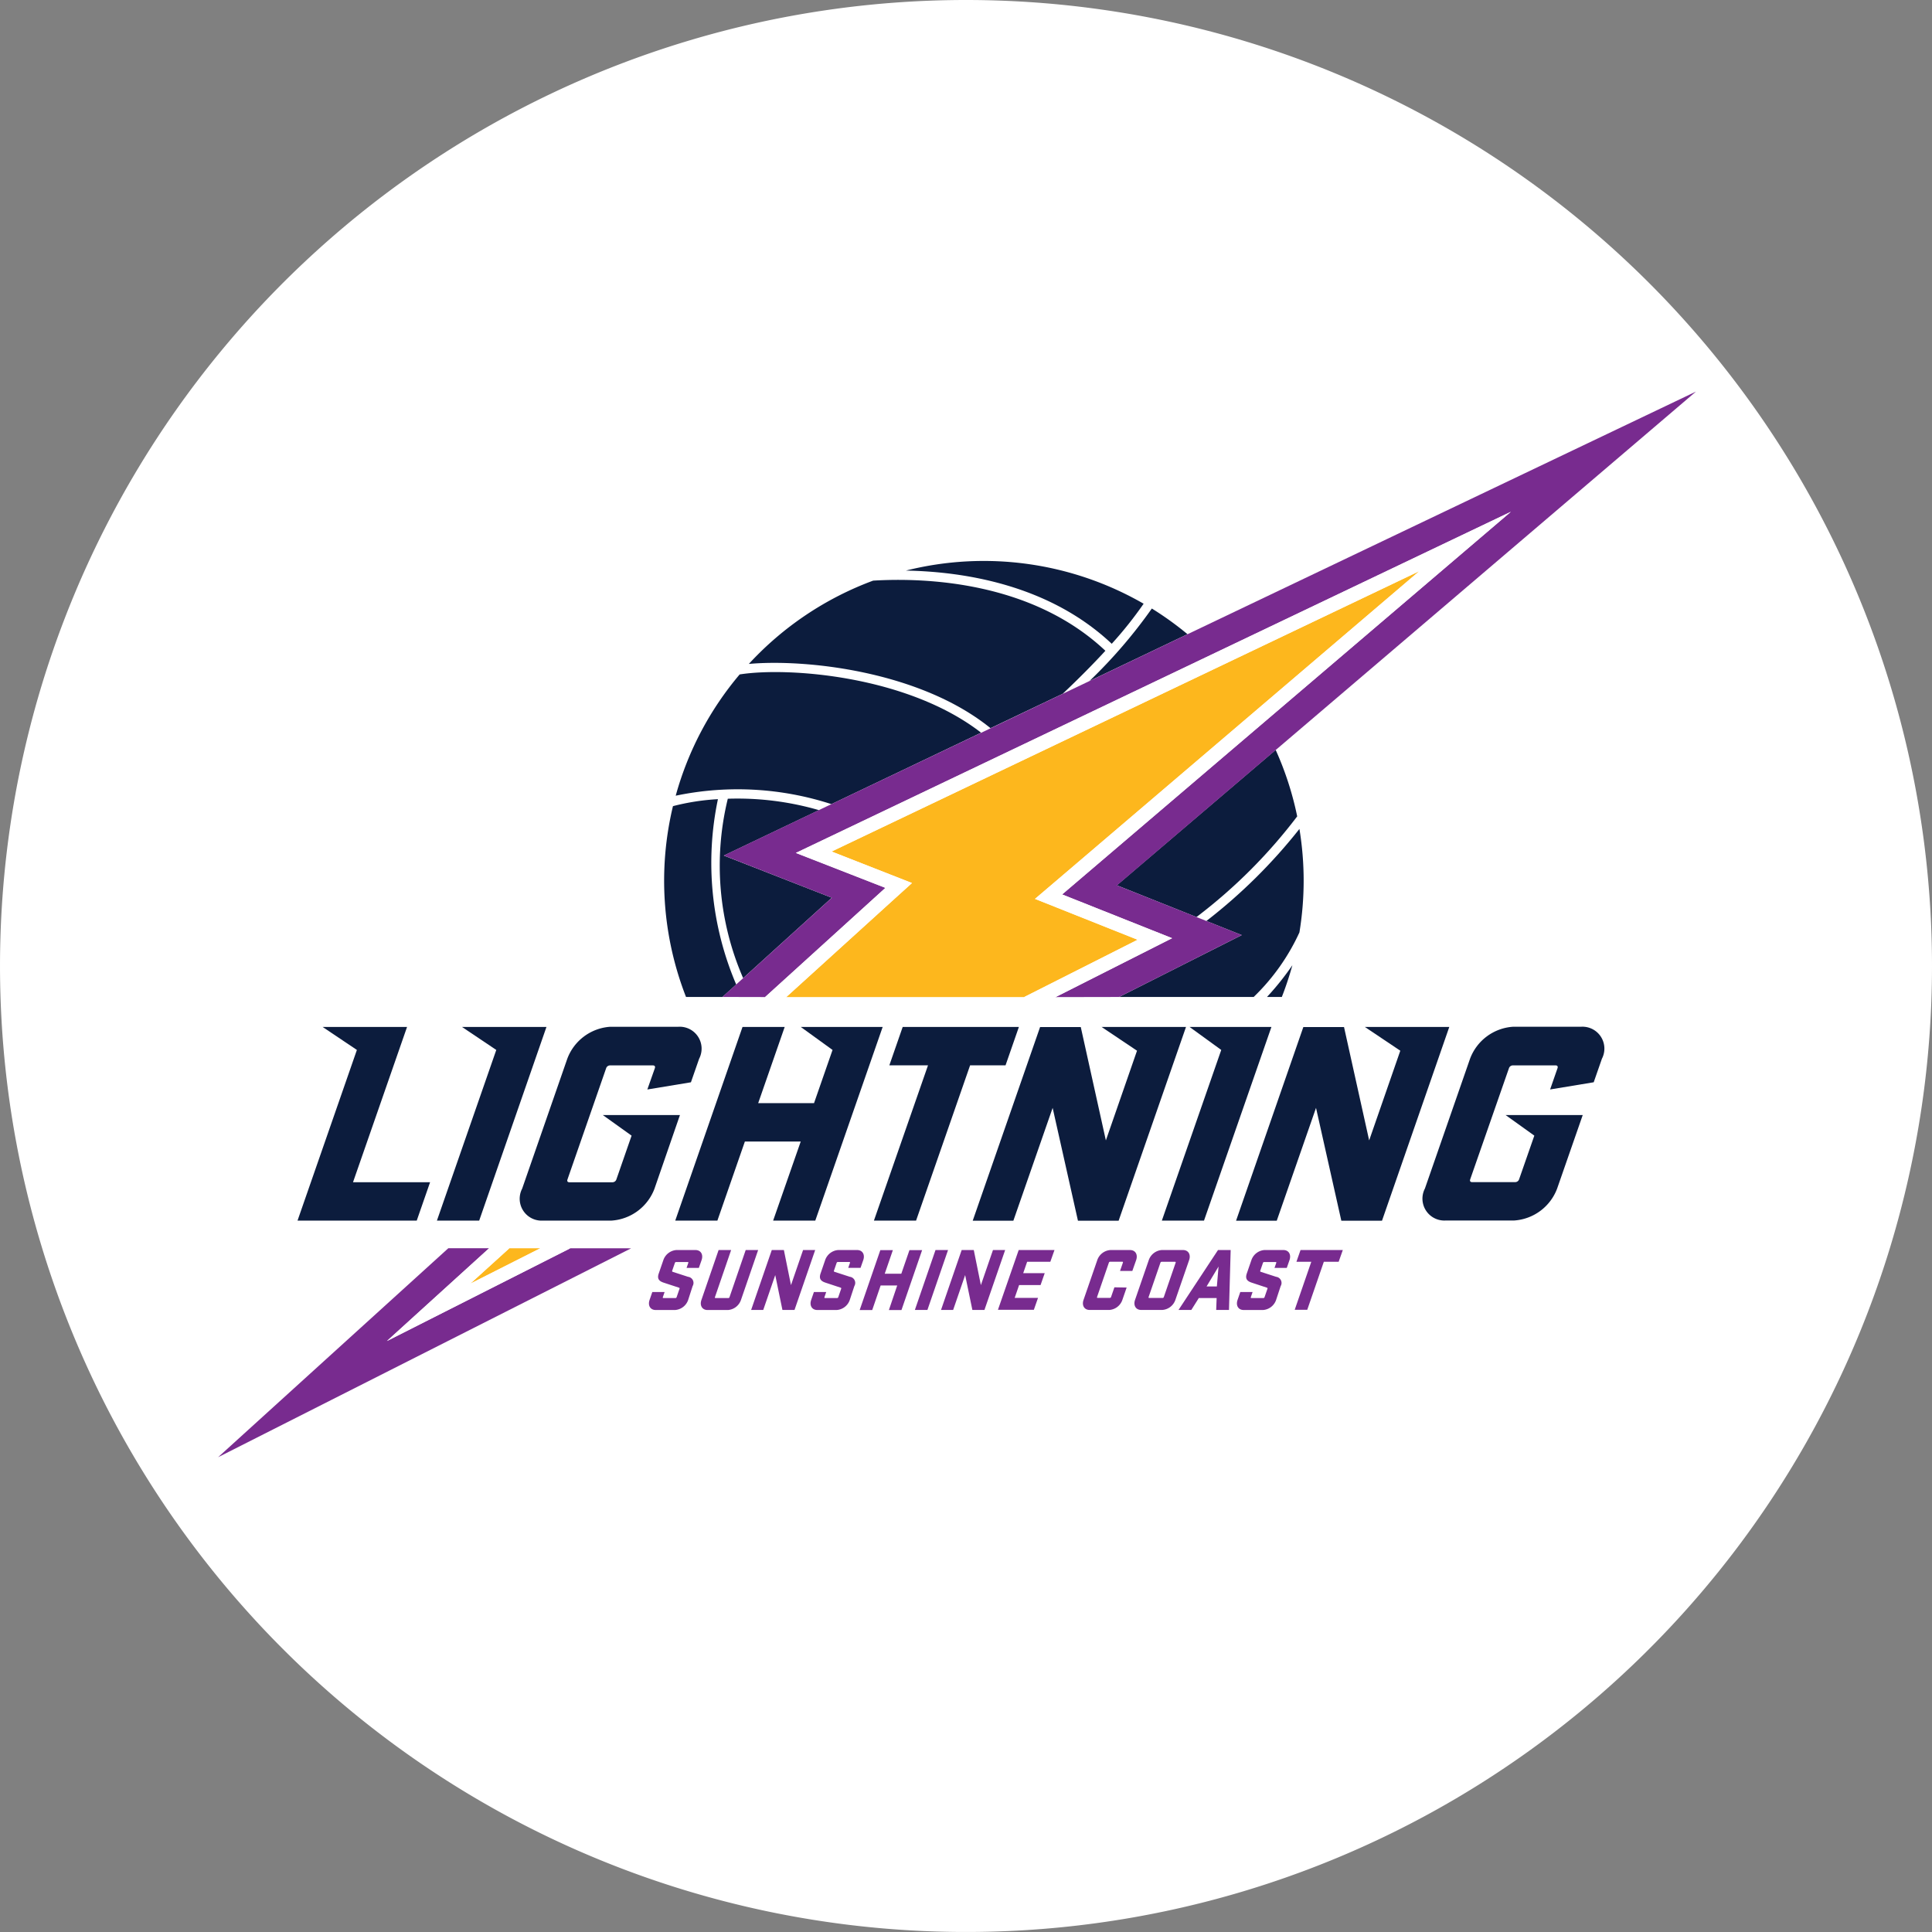 <svg xmlns="http://www.w3.org/2000/svg" xmlns:xlink="http://www.w3.org/1999/xlink" id="Group_1354" data-name="Group 1354" width="155.095" height="155.095" viewBox="0 0 155.095 155.095"><rect x="0" y="0" width="155.095" height="155.095" fill="#808080" stroke="none"/><defs><clipPath id="clip-path"><rect id="Rectangle_669" data-name="Rectangle 669" width="155.095" height="155.095" fill="none"></rect></clipPath></defs><g id="Group_1353" data-name="Group 1353" clip-path="url(#clip-path)"><path id="Path_10812" data-name="Path 10812" d="M155.095,77.547A77.547,77.547,0,1,1,77.547,0a77.548,77.548,0,0,1,77.548,77.548" transform="translate(0 0)" fill="#fff"></path><path id="Path_10813" data-name="Path 10813" d="M173.841,125.849a42.006,42.006,0,0,0,8.085-8.082,25.485,25.485,0,0,0-1.728-5.335L167.447,123.3Z" transform="translate(-77.791 -52.232)" fill="#0c1c3d"></path><path id="Path_10814" data-name="Path 10814" d="M174.8,131.672l2.841,1.131-9.845,4.968h10.8a17.054,17.054,0,0,0,3.673-5.184,25.586,25.586,0,0,0,0-8.306,43.147,43.147,0,0,1-7.467,7.389Z" transform="translate(-77.955 -57.737)" fill="#0c1c3d"></path><path id="Path_10815" data-name="Path 10815" d="M191.148,147.263a25.725,25.725,0,0,0,.847-2.55,21.882,21.882,0,0,1-2.039,2.55Z" transform="translate(-88.247 -67.229)" fill="#0c1c3d"></path><path id="Path_10816" data-name="Path 10816" d="M108.236,124.3l7.639-3.646a23.463,23.463,0,0,0-7.318-.916,22.633,22.633,0,0,0,1.231,14.4l7.116-6.452Z" transform="translate(-50.131 -55.618)" fill="#0c1c3d"></path><path id="Path_10817" data-name="Path 10817" d="M106.44,100.954a25.591,25.591,0,0,0-5.132,9.733,24.333,24.333,0,0,1,12.5.678l12.017-5.735c-5.923-4.595-15.539-5.291-19.39-4.676" transform="translate(-47.064 -46.811)" fill="#0c1c3d"></path><path id="Path_10818" data-name="Path 10818" d="M103.894,119.819a18.3,18.3,0,0,0-3.612.56,25.655,25.655,0,0,0,1.049,15.319h2.921l1.108-1a24.848,24.848,0,0,1-1.467-14.882" transform="translate(-46.259 -55.664)" fill="#0c1c3d"></path><path id="Path_10819" data-name="Path 10819" d="M140.9,92.633c-5.943-5.6-14.526-5.877-18.643-5.631a25.689,25.689,0,0,0-9.979,6.687c4.522-.41,13.729.56,19.4,5.157l5.8-2.764c1.288-1.218,2.449-2.389,3.422-3.449" transform="translate(-52.163 -40.391)" fill="#0c1c3d"></path><path id="Path_10820" data-name="Path 10820" d="M168.357,91.235a39.823,39.823,0,0,1-5,5.813l7.863-3.752a25.711,25.711,0,0,0-2.863-2.061Z" transform="translate(-75.891 -42.385)" fill="#0c1c3d"></path><path id="Path_10821" data-name="Path 10821" d="M154.906,87.537a25.691,25.691,0,0,0-19.082-2.661c4.63.084,11.479,1.127,16.522,5.877a30.962,30.962,0,0,0,2.56-3.216" transform="translate(-63.099 -39.072)" fill="#0c1c3d"></path><path id="Path_10822" data-name="Path 10822" d="M147.168,101.209l-.8-.318-6.381-2.542,12.751-10.875,33.728-28.765L145.648,78.188,137.79,81.94l-2.148,1.025-5.8,2.772-.76.362-12.023,5.729-1,.477-7.637,3.646,8.674,3.392-7.116,6.452-.563.511-1.109,1,3.427.008,9.662-8.769-7.19-2.8,57.4-27.388L135.581,99.076l8.828,3.513-9.351,4.729,5.1-.01L150,102.339Z" transform="translate(-50.319 -27.274)" fill="#782b8f"></path><path id="Path_10823" data-name="Path 10823" d="M124.378,133.121l-9.662,8.768Z" transform="translate(-53.293 -61.844)" fill="#ffb819"></path><path id="Path_10824" data-name="Path 10824" d="M146.087,115.225l-6.479-2.582-1.758-.7,1.441-1.226L168.7,85.636l-47.181,22.509L126.26,110l1.713.672L126.61,111.9l-8.731,7.924h19.1Z" transform="translate(-54.763 -39.784)" fill="#fdb71d"></path><path id="Path_10825" data-name="Path 10825" d="M167.619,140.664l-9.351,4.729Z" transform="translate(-73.526 -65.348)" fill="#fff"></path><path id="Path_10826" data-name="Path 10826" d="M147.385,110.961l-8.828-3.513,36.026-30.721-57.4,27.388,7.189,2.809-9.662,8.768h1.7l8.731-7.924,1.364-1.236-1.713-.672L120.051,104l47.181-22.509L137.82,106.578l-1.441,1.226,1.757.7,6.479,2.582-9.107,4.6h2.523Z" transform="translate(-53.293 -35.645)" fill="#fff"></path><path id="Path_10827" data-name="Path 10827" d="M49.062,166.435,53.4,153.97H46.621l2.752,1.846-4.765,13.7h9.57l1.071-3.08Z" transform="translate(-20.723 -71.53)" fill="#0c1c3d"></path><path id="Path_10828" data-name="Path 10828" d="M74.3,153.97H67.52l2.752,1.846-4.765,13.7H68.9Z" transform="translate(-30.432 -71.53)" fill="#0c1c3d"></path><path id="Path_10829" data-name="Path 10829" d="M117.893,153.97h-6.574l2.55,1.846-1.486,4.27H107.9l2.128-6.116h-3.386l-5.4,15.546h3.383l2.207-6.349h4.483l-2.215,6.349h3.384Z" transform="translate(-47.035 -71.53)" fill="#0c1c3d"></path><path id="Path_10830" data-name="Path 10830" d="M219.939,161.027h6.194l-2.054,5.9a3.962,3.962,0,0,1-3.456,2.567h-5.486a1.759,1.759,0,0,1-1.673-2.567l3.622-10.417a3.962,3.962,0,0,1,3.455-2.57H226a1.759,1.759,0,0,1,1.673,2.567l-.659,1.89-3.5.578.592-1.7c.05-.141,0-.233-.153-.233h-3.431a.333.333,0,0,0-.314.233l-3.106,8.906c-.05.141,0,.232.153.232h3.456a.333.333,0,0,0,.316-.232l1.22-3.5Z" transform="translate(-99.076 -71.516)" fill="#0c1c3d"></path><path id="Path_10831" data-name="Path 10831" d="M84.587,161.025H90.78l-2.042,5.907a3.962,3.962,0,0,1-3.456,2.567h-5.5a1.758,1.758,0,0,1-1.668-2.567l3.621-10.423a3.96,3.96,0,0,1,3.451-2.57h5.461a1.759,1.759,0,0,1,1.673,2.567l-.658,1.89-3.5.578.6-1.7c.05-.141,0-.234-.153-.234H85.167a.333.333,0,0,0-.314.234l-3.1,8.916c-.05.141,0,.232.153.232h3.456a.333.333,0,0,0,.316-.232l1.22-3.511Z" transform="translate(-36.196 -71.513)" fill="#0c1c3d"></path><path id="Path_10832" data-name="Path 10832" d="M162.959,153.97H156.18l2.846,1.908-2.5,7.2-2.015-9.1h-3.266l-5.408,15.546H149.1l3.153-9.057,2.031,9.057h3.266Z" transform="translate(-67.75 -71.53)" fill="#0c1c3d"></path><path id="Path_10833" data-name="Path 10833" d="M182.991,153.97H176.42l2.543,1.846-4.768,13.7h3.384Z" transform="translate(-80.925 -71.53)" fill="#0c1c3d"></path><path id="Path_10834" data-name="Path 10834" d="M135.369,157.05l-4.342,12.466h3.384l4.337-12.466h2.845l1.071-3.079h-9.328l-1.071,3.079Z" transform="translate(-60.871 -71.53)" fill="#0c1c3d"></path><path id="Path_10835" data-name="Path 10835" d="M202.438,153.97H195.66l2.846,1.908-2.5,7.2-2.018-9.1h-3.266l-5.4,15.546h3.266l3.152-9.057,2.031,9.057h3.266Z" transform="translate(-86.094 -71.53)" fill="#0c1c3d"></path><path id="Path_10836" data-name="Path 10836" d="M109.674,187.415l-1.382,4.016a1.2,1.2,0,0,1-1.038.8H105.61c-.422,0-.642-.353-.493-.8l1.382-4.016h1.006l-1.3,3.784c-.014.044,0,.072.044.072h1.032a.1.1,0,0,0,.094-.072l1.3-3.784Z" transform="translate(-48.812 -87.067)" fill="#782b8f"></path><path id="Path_10837" data-name="Path 10837" d="M116.1,192.227h-.97l-.576-2.8-.964,2.8h-.972l1.657-4.809h.972l.57,2.816.97-2.816h.972Z" transform="translate(-52.319 -87.068)" fill="#782b8f"></path><path id="Path_10838" data-name="Path 10838" d="M124.673,191.437a1.2,1.2,0,0,1-1.037.8h-1.568c-.425,0-.643-.353-.494-.8l.222-.643h.987l-.141.412c-.014.044,0,.072.044.072h.972a.1.1,0,0,0,.094-.072l.232-.672c.018-.05,0-.079-.054-.094l-1.21-.4c-.368-.123-.535-.312-.388-.741l.37-1.076a1.2,1.2,0,0,1,1.037-.8h1.528c.422,0,.643.352.494.8l-.222.632h-.987l.139-.4c.014-.044,0-.072-.044-.072h-.933a.1.1,0,0,0-.094.072l-.214.622a.064.064,0,0,0,.025.087.049.049,0,0,0,.019.007l1.231.4a.494.494,0,0,1,.428.55.483.483,0,0,1-.065.191Z" transform="translate(-56.458 -87.074)" fill="#782b8f"></path><path id="Path_10839" data-name="Path 10839" d="M131.9,190.268h-1.331l-.676,1.975h-1.007l1.657-4.809h1.007l-.652,1.891h1.331l.652-1.891h1.017l-1.657,4.809h-1.009Z" transform="translate(-59.874 -87.076)" fill="#782b8f"></path><path id="Path_10840" data-name="Path 10840" d="M138.174,192.227h-1.007l1.656-4.809h1.007Z" transform="translate(-63.724 -87.068)" fill="#782b8f"></path><path id="Path_10841" data-name="Path 10841" d="M100.442,191.437a1.2,1.2,0,0,1-1.038.8H97.837c-.425,0-.643-.353-.493-.8l.222-.643h.987l-.141.412c-.014.044,0,.072.044.072h.968a.1.1,0,0,0,.094-.072l.232-.672c.018-.05,0-.079-.057-.094l-1.22-.4c-.368-.123-.538-.312-.388-.741l.371-1.076a1.2,1.2,0,0,1,1.036-.8h1.539c.423,0,.643.352.494.8l-.222.634h-.986l.138-.4c.014-.044,0-.072-.044-.072h-.938a.1.1,0,0,0-.094.072l-.215.622a.065.065,0,0,0,.025.087.049.049,0,0,0,.019.007l1.231.4a.493.493,0,0,1,.365.741Z" transform="translate(-45.201 -87.074)" fill="#782b8f"></path><path id="Path_10842" data-name="Path 10842" d="M144.569,192.227H143.6l-.58-2.8-.964,2.8h-.973l1.657-4.809h.973l.57,2.816.97-2.816h.978Z" transform="translate(-65.541 -87.068)" fill="#782b8f"></path><path id="Path_10843" data-name="Path 10843" d="M151.289,187.415h2.873l-.333.942h-1.862l-.316.916h1.727l-.333.953h-1.723l-.356,1.032h1.874l-.333.953h-2.883Z" transform="translate(-69.511 -87.067)" fill="#782b8f"></path><path id="Path_10844" data-name="Path 10844" d="M165.871,190.437l-.346,1a1.2,1.2,0,0,1-1.037.8H162.9c-.422,0-.643-.353-.493-.8l1.109-3.209a1.2,1.2,0,0,1,1.037-.8h1.59c.425,0,.643.353.493.8l-.308.876h-.987l.23-.666c.014-.044,0-.072-.044-.072h-.988a.1.1,0,0,0-.094.072l-.95,2.758c-.014.044,0,.072.044.072h.987a.1.1,0,0,0,.094-.072l.268-.776Z" transform="translate(-75.427 -87.078)" fill="#782b8f"></path><path id="Path_10845" data-name="Path 10845" d="M172.333,192.235h-1.708c-.422,0-.642-.353-.493-.8l1.108-3.209a1.2,1.2,0,0,1,1.037-.8h1.709c.422,0,.643.353.493.8l-1.109,3.209a1.2,1.2,0,0,1-1.037.8Zm1.018-3.865h-1.084a.1.1,0,0,0-.094.072l-.95,2.758c-.014.044,0,.072.044.072h1.083a.1.1,0,0,0,.095-.072l.95-2.758a.049.049,0,0,0-.018-.066.046.046,0,0,0-.026-.006Z" transform="translate(-79.017 -87.077)" fill="#782b8f"></path><path id="Path_10846" data-name="Path 10846" d="M180.743,192.226h-1.027l.036-.953h-1.433l-.6.953h-1.027l3.169-4.809h1.017Zm-1.8-1.885h.827l.135-1.6Z" transform="translate(-82.084 -87.068)" fill="#782b8f"></path><path id="Path_10847" data-name="Path 10847" d="M188.594,191.437a1.2,1.2,0,0,1-1.037.8h-1.564c-.425,0-.643-.353-.494-.8l.222-.643h.987l-.141.412c-.014.044,0,.072.044.072h.964a.1.1,0,0,0,.094-.072l.232-.672c.018-.05,0-.079-.057-.094l-1.21-.4c-.368-.123-.535-.312-.388-.741l.371-1.076a1.2,1.2,0,0,1,1.037-.8h1.528c.422,0,.643.352.493.8l-.222.634h-.984l.139-.4c.014-.044,0-.072-.044-.072h-.93a.1.1,0,0,0-.094.072l-.214.622a.064.064,0,0,0,.025.087.049.049,0,0,0,.019.007l1.231.4a.494.494,0,0,1,.428.55.481.481,0,0,1-.065.191Z" transform="translate(-86.155 -87.074)" fill="#782b8f"></path><path id="Path_10848" data-name="Path 10848" d="M194.584,187.415h3.394l-.333.942h-1.19l-1.331,3.855h-1.007l1.331-3.855h-1.193Z" transform="translate(-90.181 -87.067)" fill="#782b8f"></path><path id="Path_10849" data-name="Path 10849" d="M60.969,187.156,46.244,194.6l8.205-7.448H51.177L32.695,203.929l33.161-16.772Z" transform="translate(-15.189 -86.947)" fill="#782b8f"></path><path id="Path_10850" data-name="Path 10850" d="M72.725,187.156h0L58,194.6Z" transform="translate(-26.945 -86.947)" fill="#ffb819"></path><path id="Path_10851" data-name="Path 10851" d="M76.13,187.156H73.646l-3.13,2.838Z" transform="translate(-32.759 -86.947)" fill="#fdb71d"></path><path id="Path_10852" data-name="Path 10852" d="M66.213,187.156h0l-8.2,7.447Z" transform="translate(-26.948 -86.947)" fill="#fff"></path><path id="Path_10853" data-name="Path 10853" d="M72.728,187.156H70.319l-5.613,2.838,3.13-2.838H66.213l-8.2,7.447Z" transform="translate(-26.948 -86.947)" fill="#fff"></path></g></svg>